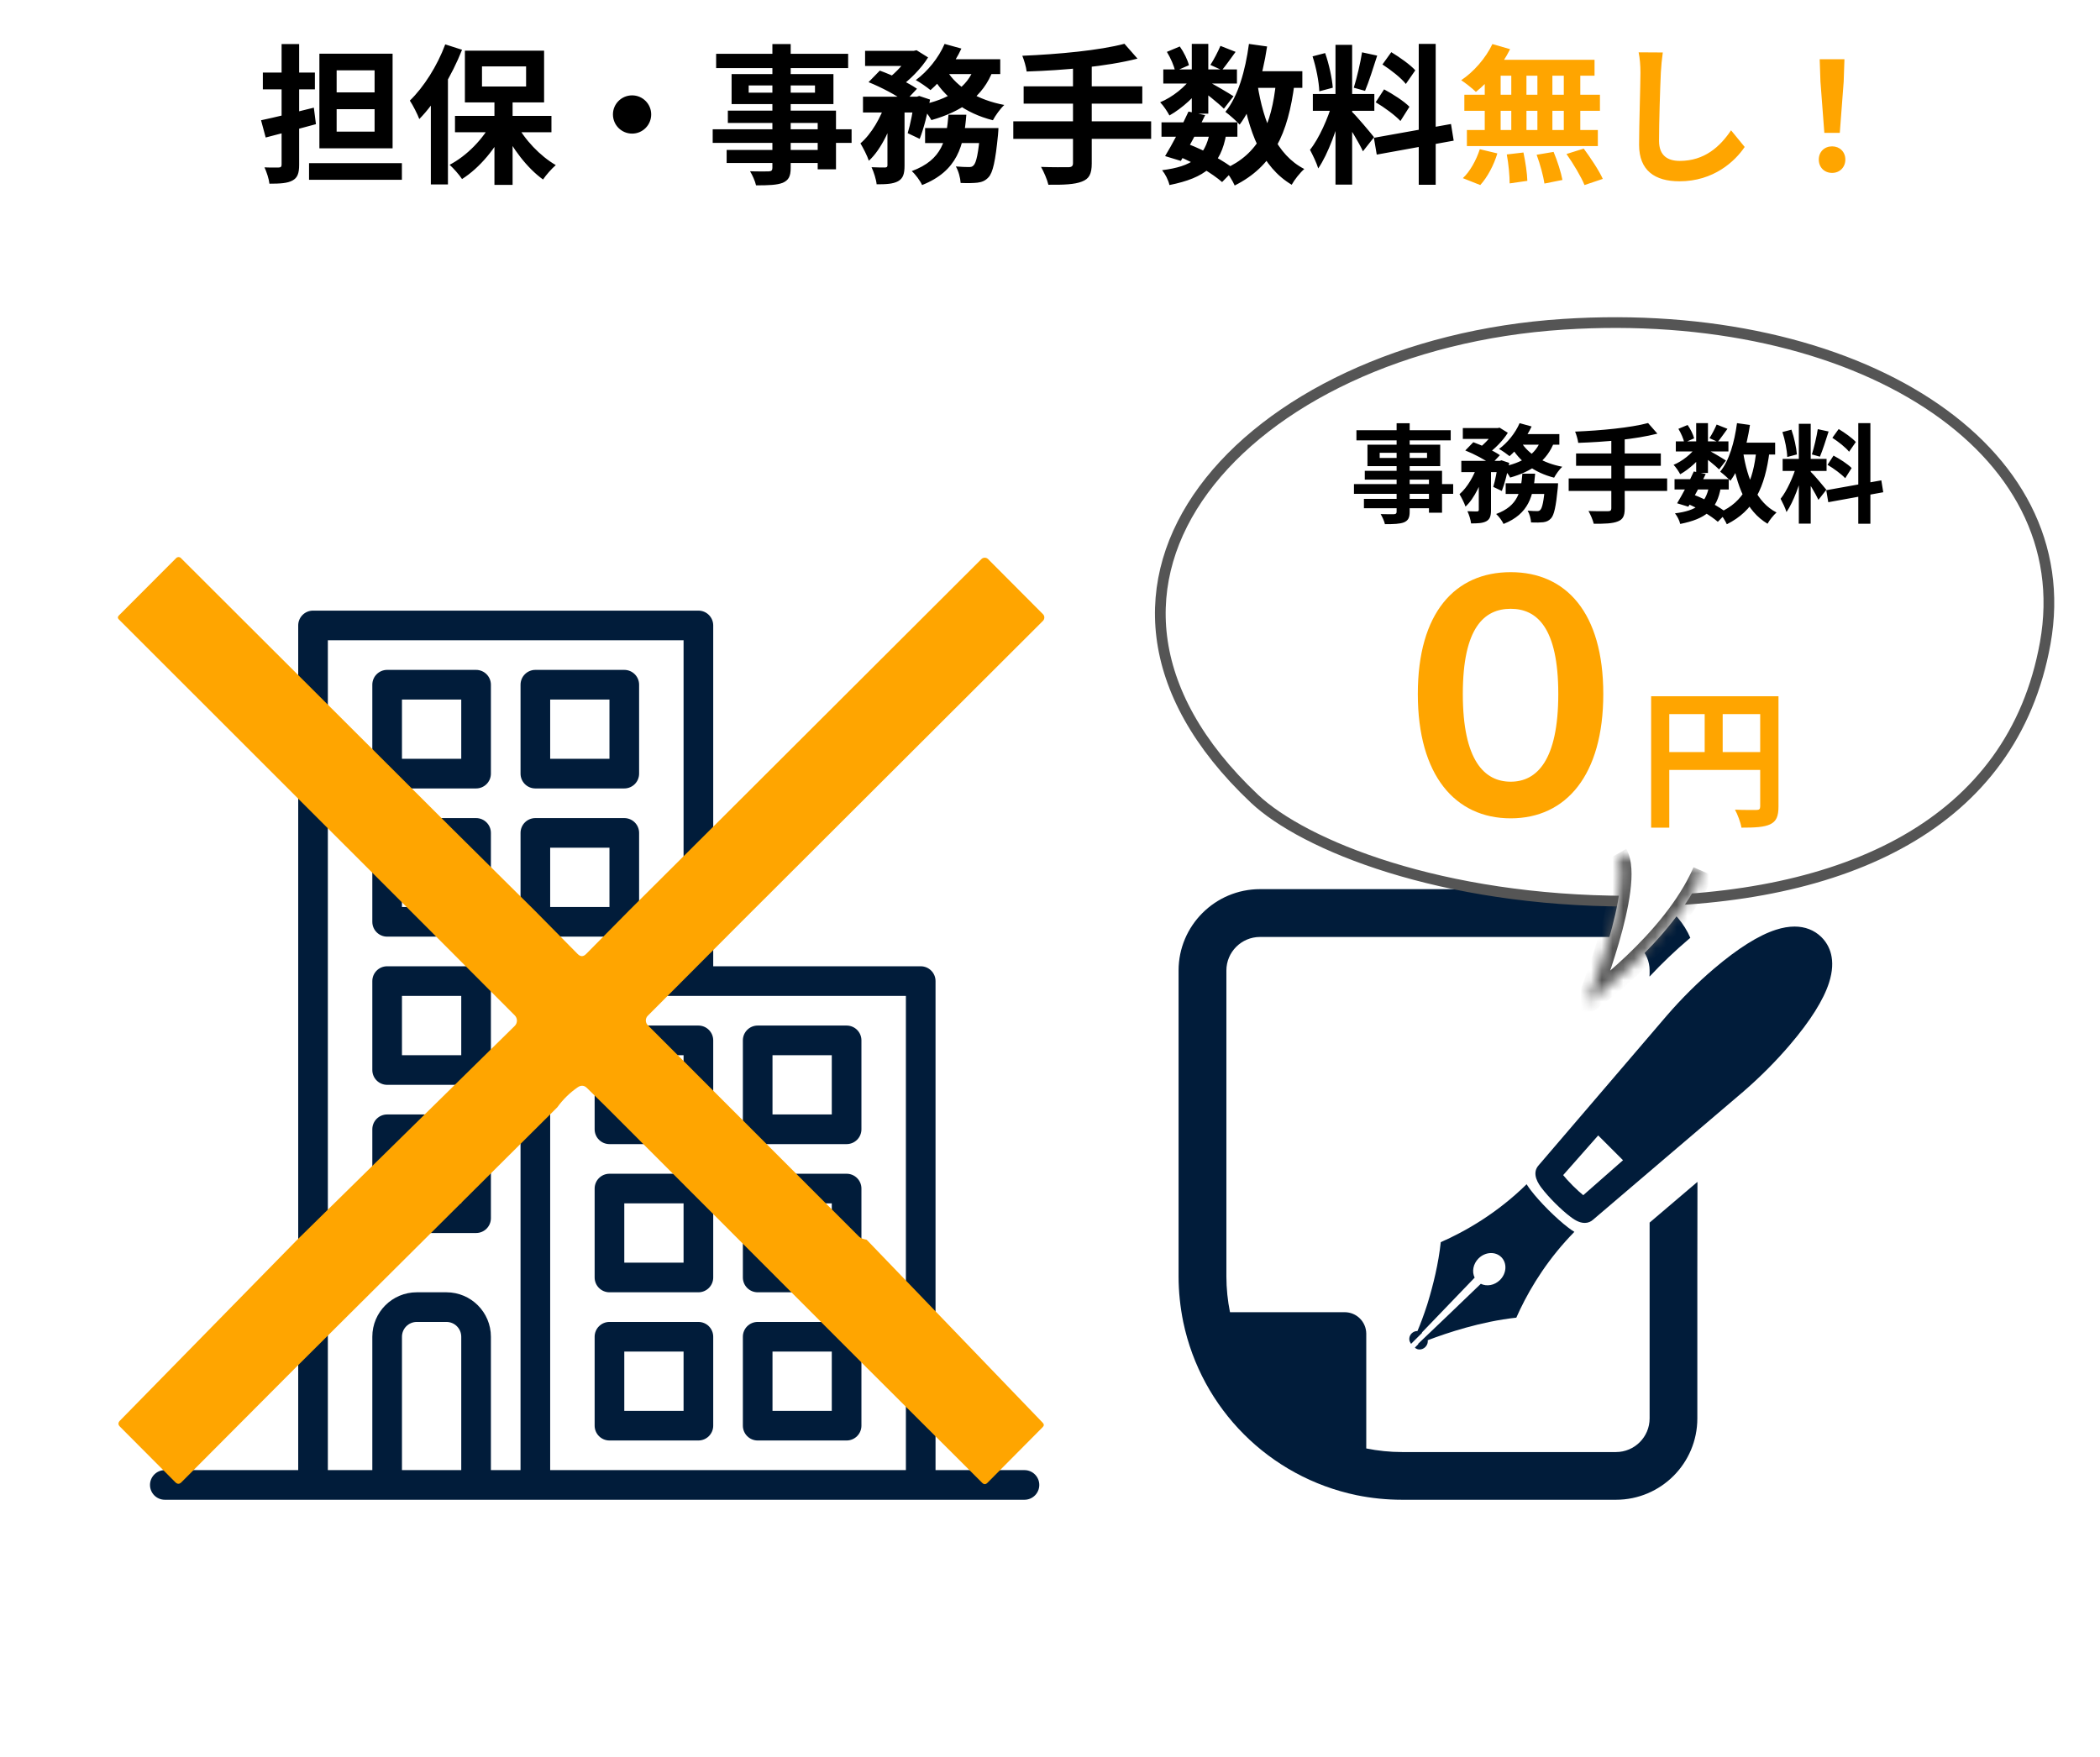 <svg width="196" height="164" viewBox="0 0 196 164" fill="none" xmlns="http://www.w3.org/2000/svg">
<rect width="196" height="164" fill="white"/>
<path d="M24.364 11.226C25.638 10.96 27.514 10.498 29.292 10.05L29.488 11.59C27.878 12.038 26.142 12.486 24.798 12.836L24.364 11.226ZM24.532 6.774H29.39V8.342H24.532V6.774ZM26.282 4.114H27.92V15.384C27.92 16.182 27.766 16.602 27.29 16.854C26.828 17.106 26.142 17.148 25.148 17.148C25.106 16.728 24.882 16.042 24.686 15.622C25.232 15.65 25.834 15.636 26.002 15.636C26.198 15.636 26.282 15.566 26.282 15.37V4.114ZM28.844 15.23H37.51V16.784H28.844V15.23ZM31.42 10.19V12.29H34.962V10.19H31.42ZM31.42 6.564V8.622H34.962V6.564H31.42ZM29.81 5.01H36.642V13.844H29.81V5.01ZM46.148 9.07H47.842V17.26H46.148V9.07ZM42.466 10.82H51.468V12.346H42.466V10.82ZM48.164 11.492C48.934 13.018 50.418 14.572 51.874 15.412C51.496 15.734 50.964 16.336 50.684 16.756C49.214 15.706 47.772 13.816 46.904 11.954L48.164 11.492ZM45.924 11.366L47.24 11.828C46.33 13.802 44.776 15.664 43.124 16.714C42.858 16.308 42.326 15.706 41.962 15.384C43.558 14.558 45.112 12.962 45.924 11.366ZM44.986 6.2V8.076H49.102V6.2H44.986ZM43.39 4.73H50.782V9.56H43.39V4.73ZM41.556 4.142L43.124 4.646C42.186 7.026 40.688 9.532 39.134 11.114C38.994 10.722 38.532 9.798 38.252 9.392C39.554 8.132 40.814 6.144 41.556 4.142ZM40.212 8.02L41.794 6.424L41.808 6.438V17.218H40.212V8.02ZM59 8.902C59.98 8.902 60.778 9.7 60.778 10.68C60.778 11.674 59.98 12.472 59 12.472C58.006 12.472 57.208 11.674 57.208 10.68C57.208 9.7 58.006 8.902 59 8.902ZM72.09 4.114H73.798V15.664C73.798 16.49 73.588 16.826 73.056 17.064C72.51 17.274 71.754 17.302 70.564 17.302C70.48 16.91 70.214 16.322 70.004 15.986C70.676 16.014 71.502 16 71.74 16C72.006 15.986 72.09 15.902 72.09 15.664V4.114ZM66.84 5.024H79.16V6.354H66.84V5.024ZM69.878 7.978V8.65H76.066V7.978H69.878ZM68.282 6.914H77.788V9.714H68.282V6.914ZM67.932 10.33H78.026V15.804H76.318V11.478H67.932V10.33ZM66.518 12.066H79.482V13.34H66.518V12.066ZM67.82 13.998H77.228V15.216H67.82V13.998ZM80.742 4.744H85.334V6.158H80.742V4.744ZM86.342 11.954H92.04V13.354H86.342V11.954ZM80.546 9.028H85.754V10.498H80.546V9.028ZM82.828 9.63H84.424V15.454C84.424 16.21 84.298 16.658 83.808 16.924C83.332 17.176 82.702 17.204 81.82 17.204C81.778 16.756 81.554 16.056 81.344 15.608C81.862 15.636 82.436 15.636 82.604 15.636C82.772 15.622 82.828 15.58 82.828 15.426V9.63ZM91.494 11.954H93.188C93.188 11.954 93.174 12.374 93.146 12.598C92.908 15.02 92.67 16.112 92.264 16.546C91.956 16.882 91.648 16.994 91.242 17.05C90.892 17.092 90.304 17.106 89.66 17.078C89.632 16.616 89.464 15.958 89.212 15.538C89.716 15.58 90.178 15.594 90.402 15.594C90.612 15.594 90.738 15.58 90.864 15.44C91.116 15.202 91.326 14.32 91.494 12.178V11.954ZM88.526 10.708H90.192C89.968 13.578 89.38 15.958 86.062 17.274C85.88 16.868 85.446 16.28 85.096 15.972C87.994 14.908 88.33 12.99 88.526 10.708ZM81.064 7.67L82.114 6.592C83.248 6.998 84.788 7.726 85.586 8.286L84.452 9.49C83.738 8.93 82.226 8.132 81.064 7.67ZM85.348 9.028H85.572L85.796 8.958L86.804 9.294C86.58 10.568 86.216 12.01 85.838 12.962L84.718 12.43C84.97 11.618 85.222 10.316 85.348 9.266V9.028ZM90.962 6.214L92.712 6.48C91.76 9.084 89.674 10.428 86.93 11.212C86.734 10.834 86.216 10.148 85.88 9.812C88.456 9.294 90.318 8.216 90.962 6.214ZM88.162 4.1L89.73 4.534C89.03 6.046 87.896 7.502 86.846 8.412C86.524 8.146 85.866 7.684 85.474 7.474C86.566 6.676 87.602 5.402 88.162 4.1ZM88.358 6.578C89.324 8.174 91.284 9.336 93.734 9.798C93.37 10.134 92.894 10.792 92.67 11.226C90.08 10.568 88.134 9.112 86.958 7.026L88.358 6.578ZM82.674 9.532L83.752 9.952C83.22 11.814 82.282 13.928 81.092 15.006C80.938 14.53 80.574 13.83 80.308 13.382C81.33 12.514 82.24 10.932 82.674 9.532ZM88.12 5.528H93.356V6.914H87.448L88.12 5.528ZM84.928 4.744H85.292L85.544 4.688L86.622 5.36C85.992 6.382 84.886 7.502 83.878 8.202C83.584 7.95 83.108 7.6 82.786 7.404C83.654 6.788 84.55 5.752 84.928 5.038V4.744ZM104.948 4.086L106.166 5.472C103.282 6.214 99.25 6.564 95.82 6.676C95.778 6.256 95.568 5.57 95.414 5.206C98.788 5.066 102.652 4.702 104.948 4.086ZM95.54 8.062H106.614V9.672H95.54V8.062ZM94.574 11.324H107.44V12.962H94.574V11.324ZM100.146 6.06H101.896V15.258C101.896 16.252 101.644 16.7 100.972 16.952C100.3 17.218 99.278 17.26 97.85 17.246C97.738 16.77 97.416 16.014 97.164 15.58C98.2 15.622 99.376 15.608 99.698 15.608C100.02 15.608 100.146 15.51 100.146 15.23V6.06ZM108.406 11.422H115.49V12.766H108.406V11.422ZM108.574 6.48H115.448V7.796H108.574V6.48ZM110.926 10.414L112.48 10.75C111.794 12.192 110.884 13.9 110.212 15.02L108.742 14.572C109.4 13.494 110.324 11.744 110.926 10.414ZM112.914 12.36L114.454 12.486C113.95 15.426 112.48 16.602 109.148 17.274C109.05 16.812 108.742 16.224 108.462 15.888C111.248 15.538 112.466 14.656 112.914 12.36ZM113.908 4.282L115.322 4.842C114.86 5.472 114.412 6.116 114.048 6.55L112.97 6.06C113.292 5.57 113.684 4.814 113.908 4.282ZM111.234 4.1H112.774V10.61H111.234V4.1ZM108.91 4.842L110.114 4.338C110.492 4.87 110.842 5.584 110.968 6.088L109.68 6.648C109.582 6.158 109.26 5.416 108.91 4.842ZM111.276 7.138L112.368 7.796C111.668 8.902 110.324 10.12 109.148 10.778C108.952 10.414 108.588 9.854 108.28 9.546C109.414 9.084 110.674 8.09 111.276 7.138ZM112.634 7.544C113.138 7.782 114.734 8.72 115.126 8.986L114.23 10.148C113.712 9.63 112.466 8.636 111.85 8.202L112.634 7.544ZM116.414 6.648H121.552V8.202H116.414V6.648ZM116.568 4.1L118.262 4.338C117.828 7.236 116.988 9.924 115.7 11.632C115.434 11.324 114.748 10.722 114.37 10.442C115.546 9.014 116.232 6.606 116.568 4.1ZM119.102 7.6L120.824 7.754C120.222 12.542 118.78 15.538 115.238 17.316C115.07 16.91 114.58 16.14 114.272 15.776C117.464 14.376 118.682 11.744 119.102 7.6ZM117.366 7.894C117.926 11.436 119.158 14.46 121.734 15.776C121.342 16.112 120.81 16.784 120.558 17.246C117.744 15.566 116.526 12.318 115.84 8.132L117.366 7.894ZM109.974 14.586L110.87 13.438C112.522 14.068 114.272 15.048 115.224 15.804L114.062 16.994C113.166 16.21 111.542 15.23 109.974 14.586ZM124.646 4.184H126.2V17.232H124.646V4.184ZM122.532 8.776H128.272V10.344H122.532V8.776ZM124.352 9.616L125.276 10.064C124.828 11.94 123.96 14.376 123.036 15.72C122.882 15.202 122.518 14.46 122.266 13.984C123.106 12.948 123.96 11.002 124.352 9.616ZM126.172 10.428C126.578 10.792 127.936 12.416 128.244 12.808L127.208 14.124C126.844 13.326 125.906 11.772 125.402 11.086L126.172 10.428ZM122.504 5.262L123.68 4.954C124.044 5.976 124.324 7.306 124.394 8.188L123.134 8.524C123.106 7.642 122.84 6.284 122.504 5.262ZM127.124 4.884L128.538 5.192C128.174 6.326 127.754 7.656 127.404 8.482L126.354 8.188C126.634 7.292 126.97 5.878 127.124 4.884ZM132.416 4.1H133.998V17.246H132.416V4.1ZM128.23 12.864L135.426 11.576L135.678 13.13L128.496 14.432L128.23 12.864ZM129.028 6.018L129.854 4.87C130.638 5.346 131.632 6.046 132.094 6.564L131.212 7.838C130.792 7.292 129.812 6.522 129.028 6.018ZM128.398 9.546L129.182 8.342C129.994 8.776 131.044 9.448 131.548 9.966L130.708 11.296C130.232 10.778 129.21 10.022 128.398 9.546Z" fill="black"/>
<path d="M139.29 4.114L140.942 4.59C140.172 6.144 138.926 7.656 137.75 8.58C137.442 8.272 136.77 7.74 136.378 7.488C137.554 6.704 138.674 5.416 139.29 4.114ZM139.178 5.584H148.824V7.068H138.772L139.178 5.584ZM136.672 8.846H149.328V10.344H136.672V8.846ZM136.91 12.136H149.132V13.634H136.91V12.136ZM141.054 6.116H142.468V12.92H141.054V6.116ZM138.576 6.116H140.06V12.934H138.576V6.116ZM143.49 6.116H144.89V12.934H143.49V6.116ZM145.954 6.116H147.494V12.934H145.954V6.116ZM140.634 14.418L142.188 14.236C142.37 15.09 142.538 16.196 142.552 16.882L140.9 17.12C140.9 16.434 140.802 15.286 140.634 14.418ZM143.42 14.446L145.002 14.18C145.352 15.006 145.702 16.112 145.828 16.798L144.148 17.134C144.05 16.448 143.742 15.314 143.42 14.446ZM146.206 14.376L147.816 13.872C148.446 14.726 149.244 15.916 149.594 16.7L147.886 17.274C147.578 16.504 146.836 15.272 146.206 14.376ZM138.114 13.928L139.752 14.32C139.43 15.398 138.828 16.546 138.156 17.274L136.532 16.63C137.176 16.042 137.792 14.95 138.114 13.928ZM155.194 4.898C155.11 5.486 155.04 6.214 155.012 6.774C154.942 8.286 154.844 11.408 154.844 13.144C154.844 14.558 155.684 15.02 156.776 15.02C159.086 15.02 160.542 13.69 161.564 12.164L162.838 13.718C161.928 15.062 159.94 16.924 156.748 16.924C154.452 16.924 152.982 15.916 152.982 13.522C152.982 11.646 153.108 7.978 153.108 6.774C153.108 6.102 153.052 5.43 152.94 4.884L155.194 4.898ZM170.272 12.402L169.908 7.614L169.838 5.528H172.148L172.078 7.614L171.714 12.402H170.272ZM171 16.14C170.272 16.14 169.754 15.622 169.754 14.894C169.754 14.166 170.286 13.662 171 13.662C171.7 13.662 172.232 14.166 172.232 14.894C172.232 15.622 171.7 16.14 171 16.14Z" fill="#FFA500"/>
<path d="M158.418 110.358V110.334C156.767 111.731 155.215 113.056 153.964 114.126V132.407C153.964 134.139 152.557 135.546 150.825 135.546H130.857C129.723 135.546 128.598 135.428 127.518 135.21V129.467V125.049V124.496C127.509 123.38 126.611 122.491 125.495 122.491H114.799C114.581 121.402 114.463 120.286 114.463 119.152V90.593C114.463 88.869 115.869 87.463 117.602 87.463H150.825C152.557 87.463 153.964 88.869 153.964 90.593V90.91L153.95 91.143C153.955 91.138 153.959 91.135 153.964 91.13V91.156C155.125 89.913 156.359 88.734 157.62 87.663C157.665 87.618 157.72 87.581 157.765 87.545C156.604 84.878 153.918 83 150.825 83H117.602C113.411 83 110 86.411 110 90.593V119.152C110 120.577 110.154 122.01 110.435 123.398C112.132 131.527 118.473 137.877 126.62 139.574C127.999 139.855 129.423 140 130.857 140H150.825C155.016 140 158.418 136.598 158.418 132.407V118.967L158.43 110.348C158.426 110.351 158.422 110.355 158.418 110.358Z" fill="#011C3A"/>
<path d="M146.391 114.612C145.844 114.199 145.177 113.607 144.514 112.944C143.85 112.28 143.258 111.615 142.845 111.069C142.758 110.954 142.644 110.798 142.532 110.621C142.519 110.599 142.508 110.584 142.495 110.56L142.494 110.561C142.493 110.559 142.492 110.558 142.491 110.556C142.491 110.557 142.49 110.557 142.489 110.558C142.487 110.554 142.485 110.551 142.483 110.547C139.732 113.253 136.751 114.955 134.472 115.954C134.255 117.967 133.767 119.945 133.264 121.592C133.248 121.644 133.232 121.701 133.215 121.752C133.209 121.775 133.201 121.794 133.195 121.816C132.879 122.794 132.56 123.631 132.297 124.248C132.107 124.247 131.91 124.314 131.757 124.467C131.497 124.727 131.465 125.108 131.654 125.368C131.665 125.384 131.673 125.402 131.684 125.418C131.686 125.423 131.687 125.427 131.689 125.432L131.69 125.43C131.691 125.432 131.692 125.433 131.693 125.435L131.695 125.433C131.698 125.437 131.699 125.441 131.702 125.445L132.734 124.413C132.726 124.404 132.716 124.396 132.708 124.389L137.635 119.265C137.36 118.713 137.487 117.982 137.996 117.473C138.617 116.853 139.569 116.8 140.123 117.354C140.677 117.907 140.624 118.859 140.003 119.479C139.494 119.988 138.763 120.115 138.21 119.84L135.181 122.749L132.345 125.456L132.362 125.455L132.349 125.468C132.359 125.464 132.37 125.459 132.382 125.454L132.397 125.454L132.068 125.783L132.067 125.784V125.784L132.054 125.797C132.309 126.051 132.746 126.026 133.031 125.742C133.211 125.562 133.286 125.323 133.256 125.107C135.061 124.418 138.25 123.354 141.523 123.001C142.419 120.962 143.885 118.361 146.123 115.865C146.371 115.59 146.624 115.315 146.891 115.043C146.905 115.031 146.915 115.017 146.929 115.004C146.929 115.004 146.929 115.004 146.928 115.004C146.929 115.003 146.931 115.001 146.932 115C146.931 114.999 146.931 114.999 146.93 114.998C146.933 114.995 146.935 114.993 146.938 114.989C146.717 114.858 146.526 114.715 146.391 114.612Z" fill="#011C3A"/>
<path d="M170.04 87.52L169.977 87.456C169.33 86.826 168.472 86.492 167.495 86.492C166.954 86.492 166.367 86.593 165.749 86.792C164.141 87.309 162.197 88.532 159.972 90.424C158.433 91.733 156.951 93.207 155.572 94.8C155.308 95.1 144.068 108.255 143.635 108.745C142.871 109.556 143.64 110.574 143.893 110.909C144.205 111.321 144.65 111.822 145.146 112.318C145.642 112.814 146.143 113.258 146.556 113.569C146.828 113.775 147.336 114.158 147.905 114.158C148.213 114.158 148.487 114.047 148.713 113.835C149.096 113.496 162.69 101.918 162.69 101.918C164.286 100.538 165.76 99.057 167.071 97.519C168.965 95.296 170.188 93.353 170.706 91.746C171.416 89.543 170.735 88.232 170.04 87.52ZM151.481 108.306L147.77 111.569C147.546 111.387 147.212 111.097 146.79 110.675C146.368 110.254 146.077 109.919 145.895 109.695L149.165 105.991L151.334 108.159L151.481 108.306Z" fill="#011C3A"/>
<path d="M117.085 74.561C111.728 69.506 109.039 64.349 108.431 59.451C107.823 54.557 109.284 49.859 112.345 45.7C118.48 37.365 131.027 31.233 145.925 30.269C159.556 29.387 171.659 32.261 179.914 37.648C188.156 43.026 192.534 50.876 190.888 60.033C189.365 68.505 184.693 74.513 177.884 78.415C171.057 82.328 162.063 84.132 151.921 84.122C143.231 84.114 135.672 82.817 129.704 80.969C123.724 79.118 119.38 76.727 117.085 74.561Z" fill="white" stroke="#555555"/>
<mask id="path-7-inside-1_380_234" fill="white">
<path d="M158.978 81.356C156.101 87.99 148.131 93.601 148.131 93.601C148.131 93.601 152.549 82.595 150.916 79.737"/>
</mask>
<path d="M158.978 81.356C156.101 87.99 148.131 93.601 148.131 93.601C148.131 93.601 152.549 82.595 150.916 79.737" fill="white"/>
<path d="M148.131 93.601L147.203 93.229L145.945 96.364L148.707 94.419L148.131 93.601ZM158.061 80.958C156.703 84.09 154.107 87.04 151.787 89.241C150.637 90.333 149.574 91.222 148.799 91.838C148.412 92.146 148.098 92.384 147.882 92.545C147.774 92.625 147.691 92.686 147.635 92.726C147.607 92.746 147.587 92.761 147.573 92.771C147.566 92.776 147.562 92.779 147.559 92.781C147.557 92.782 147.556 92.783 147.555 92.784C147.555 92.784 147.555 92.784 147.555 92.784C147.555 92.784 147.555 92.784 147.555 92.784C147.555 92.784 147.555 92.784 148.131 93.601C148.707 94.419 148.707 94.419 148.707 94.419C148.707 94.419 148.707 94.418 148.708 94.418C148.708 94.418 148.709 94.418 148.709 94.417C148.711 94.416 148.713 94.415 148.715 94.413C148.72 94.41 148.726 94.405 148.735 94.399C148.752 94.387 148.776 94.37 148.807 94.347C148.87 94.302 148.961 94.236 149.076 94.149C149.307 93.977 149.638 93.726 150.044 93.404C150.853 92.76 151.962 91.832 153.164 90.692C155.549 88.429 158.377 85.256 159.896 81.754L158.061 80.958ZM148.131 93.601C149.059 93.974 149.059 93.974 149.059 93.974C149.059 93.973 149.059 93.973 149.059 93.973C149.06 93.972 149.06 93.972 149.06 93.971C149.061 93.969 149.062 93.967 149.063 93.964C149.065 93.958 149.069 93.95 149.073 93.939C149.082 93.917 149.094 93.885 149.111 93.843C149.144 93.759 149.191 93.637 149.251 93.481C149.371 93.169 149.539 92.722 149.736 92.177C150.13 91.087 150.638 89.601 151.096 88.019C151.552 86.444 151.967 84.744 152.161 83.237C152.258 82.483 152.304 81.751 152.263 81.091C152.223 80.446 152.096 79.787 151.784 79.24L150.047 80.233C150.143 80.401 150.236 80.712 150.267 81.215C150.297 81.704 150.265 82.301 150.178 82.981C150.003 84.341 149.619 85.929 149.175 87.463C148.733 88.99 148.239 90.434 147.855 91.497C147.663 92.029 147.5 92.463 147.384 92.765C147.326 92.915 147.281 93.032 147.249 93.111C147.234 93.151 147.222 93.181 147.214 93.2C147.21 93.21 147.207 93.218 147.205 93.222C147.205 93.225 147.204 93.227 147.203 93.228C147.203 93.228 147.203 93.228 147.203 93.229C147.203 93.229 147.203 93.229 147.203 93.229C147.203 93.229 147.203 93.229 148.131 93.601Z" fill="#555555" mask="url(#path-7-inside-1_380_234)"/>
<path d="M130.35 39.51H131.57V47.76C131.57 48.35 131.42 48.59 131.04 48.76C130.65 48.91 130.11 48.93 129.26 48.93C129.2 48.65 129.01 48.23 128.86 47.99C129.34 48.01 129.93 48 130.1 48C130.29 47.99 130.35 47.93 130.35 47.76V39.51ZM126.6 40.16H135.4V41.11H126.6V40.16ZM128.77 42.27V42.75H133.19V42.27H128.77ZM127.63 41.51H134.42V43.51H127.63V41.51ZM127.38 43.95H134.59V47.86H133.37V44.77H127.38V43.95ZM126.37 45.19H135.63V46.1H126.37V45.19ZM127.3 46.57H134.02V47.44H127.3V46.57ZM136.53 39.96H139.81V40.97H136.53V39.96ZM140.53 45.11H144.6V46.11H140.53V45.11ZM136.39 43.02H140.11V44.07H136.39V43.02ZM138.02 43.45H139.16V47.61C139.16 48.15 139.07 48.47 138.72 48.66C138.38 48.84 137.93 48.86 137.3 48.86C137.27 48.54 137.11 48.04 136.96 47.72C137.33 47.74 137.74 47.74 137.86 47.74C137.98 47.73 138.02 47.7 138.02 47.59V43.45ZM144.21 45.11H145.42C145.42 45.11 145.41 45.41 145.39 45.57C145.22 47.3 145.05 48.08 144.76 48.39C144.54 48.63 144.32 48.71 144.03 48.75C143.78 48.78 143.36 48.79 142.9 48.77C142.88 48.44 142.76 47.97 142.58 47.67C142.94 47.7 143.27 47.71 143.43 47.71C143.58 47.71 143.67 47.7 143.76 47.6C143.94 47.43 144.09 46.8 144.21 45.27V45.11ZM142.09 44.22H143.28C143.12 46.27 142.7 47.97 140.33 48.91C140.2 48.62 139.89 48.2 139.64 47.98C141.71 47.22 141.95 45.85 142.09 44.22ZM136.76 42.05L137.51 41.28C138.32 41.57 139.42 42.09 139.99 42.49L139.18 43.35C138.67 42.95 137.59 42.38 136.76 42.05ZM139.82 43.02H139.98L140.14 42.97L140.86 43.21C140.7 44.12 140.44 45.15 140.17 45.83L139.37 45.45C139.55 44.87 139.73 43.94 139.82 43.19V43.02ZM143.83 41.01L145.08 41.2C144.4 43.06 142.91 44.02 140.95 44.58C140.81 44.31 140.44 43.82 140.2 43.58C142.04 43.21 143.37 42.44 143.83 41.01ZM141.83 39.5L142.95 39.81C142.45 40.89 141.64 41.93 140.89 42.58C140.66 42.39 140.19 42.06 139.91 41.91C140.69 41.34 141.43 40.43 141.83 39.5ZM141.97 41.27C142.66 42.41 144.06 43.24 145.81 43.57C145.55 43.81 145.21 44.28 145.05 44.59C143.2 44.12 141.81 43.08 140.97 41.59L141.97 41.27ZM137.91 43.38L138.68 43.68C138.3 45.01 137.63 46.52 136.78 47.29C136.67 46.95 136.41 46.45 136.22 46.13C136.95 45.51 137.6 44.38 137.91 43.38ZM141.8 40.52H145.54V41.51H141.32L141.8 40.52ZM139.52 39.96H139.78L139.96 39.92L140.73 40.4C140.28 41.13 139.49 41.93 138.77 42.43C138.56 42.25 138.22 42 137.99 41.86C138.61 41.42 139.25 40.68 139.52 40.17V39.96ZM153.82 39.49L154.69 40.48C152.63 41.01 149.75 41.26 147.3 41.34C147.27 41.04 147.12 40.55 147.01 40.29C149.42 40.19 152.18 39.93 153.82 39.49ZM147.1 42.33H155.01V43.48H147.1V42.33ZM146.41 44.66H155.6V45.83H146.41V44.66ZM150.39 40.9H151.64V47.47C151.64 48.18 151.46 48.5 150.98 48.68C150.5 48.87 149.77 48.9 148.75 48.89C148.67 48.55 148.44 48.01 148.26 47.7C149 47.73 149.84 47.72 150.07 47.72C150.3 47.72 150.39 47.65 150.39 47.45V40.9ZM156.29 44.73H161.35V45.69H156.29V44.73ZM156.41 41.2H161.32V42.14H156.41V41.2ZM158.09 44.01L159.2 44.25C158.71 45.28 158.06 46.5 157.58 47.3L156.53 46.98C157 46.21 157.66 44.96 158.09 44.01ZM159.51 45.4L160.61 45.49C160.25 47.59 159.2 48.43 156.82 48.91C156.75 48.58 156.53 48.16 156.33 47.92C158.32 47.67 159.19 47.04 159.51 45.4ZM160.22 39.63L161.23 40.03C160.9 40.48 160.58 40.94 160.32 41.25L159.55 40.9C159.78 40.55 160.06 40.01 160.22 39.63ZM158.31 39.5H159.41V44.15H158.31V39.5ZM156.65 40.03L157.51 39.67C157.78 40.05 158.03 40.56 158.12 40.92L157.2 41.32C157.13 40.97 156.9 40.44 156.65 40.03ZM158.34 41.67L159.12 42.14C158.62 42.93 157.66 43.8 156.82 44.27C156.68 44.01 156.42 43.61 156.2 43.39C157.01 43.06 157.91 42.35 158.34 41.67ZM159.31 41.96C159.67 42.13 160.81 42.8 161.09 42.99L160.45 43.82C160.08 43.45 159.19 42.74 158.75 42.43L159.31 41.96ZM162.01 41.32H165.68V42.43H162.01V41.32ZM162.12 39.5L163.33 39.67C163.02 41.74 162.42 43.66 161.5 44.88C161.31 44.66 160.82 44.23 160.55 44.03C161.39 43.01 161.88 41.29 162.12 39.5ZM163.93 42L165.16 42.11C164.73 45.53 163.7 47.67 161.17 48.94C161.05 48.65 160.7 48.1 160.48 47.84C162.76 46.84 163.63 44.96 163.93 42ZM162.69 42.21C163.09 44.74 163.97 46.9 165.81 47.84C165.53 48.08 165.15 48.56 164.97 48.89C162.96 47.69 162.09 45.37 161.6 42.38L162.69 42.21ZM157.41 46.99L158.05 46.17C159.23 46.62 160.48 47.32 161.16 47.86L160.33 48.71C159.69 48.15 158.53 47.45 157.41 46.99ZM167.89 39.56H169V48.88H167.89V39.56ZM166.38 42.84H170.48V43.96H166.38V42.84ZM167.68 43.44L168.34 43.76C168.02 45.1 167.4 46.84 166.74 47.8C166.63 47.43 166.37 46.9 166.19 46.56C166.79 45.82 167.4 44.43 167.68 43.44ZM168.98 44.02C169.27 44.28 170.24 45.44 170.46 45.72L169.72 46.66C169.46 46.09 168.79 44.98 168.43 44.49L168.98 44.02ZM166.36 40.33L167.2 40.11C167.46 40.84 167.66 41.79 167.71 42.42L166.81 42.66C166.79 42.03 166.6 41.06 166.36 40.33ZM169.66 40.06L170.67 40.28C170.41 41.09 170.11 42.04 169.86 42.63L169.11 42.42C169.31 41.78 169.55 40.77 169.66 40.06ZM173.44 39.5H174.57V48.89H173.44V39.5ZM170.45 45.76L175.59 44.84L175.77 45.95L170.64 46.88L170.45 45.76ZM171.02 40.87L171.61 40.05C172.17 40.39 172.88 40.89 173.21 41.26L172.58 42.17C172.28 41.78 171.58 41.23 171.02 40.87ZM170.57 43.39L171.13 42.53C171.71 42.84 172.46 43.32 172.82 43.69L172.22 44.64C171.88 44.27 171.15 43.73 170.57 43.39Z" fill="black"/>
<path d="M141 76.39C135.81 76.39 132.33 72.37 132.33 64.78C132.33 57.19 135.81 53.41 141 53.41C146.16 53.41 149.64 57.19 149.64 64.78C149.64 72.37 146.16 76.39 141 76.39ZM141 72.97C143.43 72.97 145.44 70.99 145.44 64.78C145.44 58.57 143.43 56.83 141 56.83C138.54 56.83 136.53 58.57 136.53 64.78C136.53 70.99 138.54 72.97 141 72.97ZM154.106 64.996H165.096V66.662H155.8V77.26H154.106V64.996ZM164.284 64.996H165.992V75.286C165.992 76.196 165.796 76.672 165.208 76.952C164.634 77.218 163.794 77.26 162.534 77.26C162.464 76.784 162.17 76.014 161.932 75.58C162.744 75.622 163.654 75.608 163.934 75.608C164.2 75.608 164.284 75.524 164.284 75.272V64.996ZM155.03 70.204H165.11V71.87H155.03V70.204ZM159.104 65.906H160.784V71.03H159.104V65.906Z" fill="#FFA500"/>
<g clip-path="url(#clip0_380_234)">
<path d="M95.617 137.233H87.317V91.583C87.317 90.819 86.697 90.2 85.933 90.2H66.567V58.383C66.567 57.619 65.947 57 65.183 57H29.217C28.453 57 27.833 57.619 27.833 58.383V137.233H15.383C14.619 137.233 14 137.853 14 138.617C14 139.381 14.619 140 15.383 140H95.617C96.381 140 97 139.381 97 138.617C97 137.853 96.381 137.233 95.617 137.233ZM43.05 137.233H37.517V124.783C37.517 124.019 38.136 123.4 38.9 123.4H41.667C42.431 123.4 43.05 124.019 43.05 124.783V137.233ZM48.583 91.583V137.233H45.817V124.783C45.817 122.491 43.959 120.633 41.667 120.633H38.9C36.608 120.633 34.75 122.491 34.75 124.783V137.233H30.6V59.767H63.8V90.2H49.967C49.203 90.2 48.583 90.819 48.583 91.583ZM84.55 137.233H51.35V92.967H84.55V137.233Z" fill="#011C3A"/>
<path d="M58.267 76.367H49.967C49.203 76.367 48.584 76.986 48.584 77.75V86.05C48.584 86.814 49.203 87.433 49.967 87.433H58.267C59.031 87.433 59.65 86.814 59.65 86.05V77.75C59.65 76.986 59.031 76.367 58.267 76.367ZM56.883 84.667H51.35V79.133H56.883V84.667Z" fill="#011C3A"/>
<path d="M58.267 62.533H49.967C49.203 62.533 48.584 63.153 48.584 63.917V72.217C48.584 72.981 49.203 73.6 49.967 73.6H58.267C59.031 73.6 59.65 72.981 59.65 72.217V63.917C59.65 63.153 59.031 62.533 58.267 62.533ZM56.883 70.833H51.35V65.3H56.883V70.833Z" fill="#011C3A"/>
<path d="M44.433 76.367H36.133C35.369 76.367 34.75 76.986 34.75 77.75V86.05C34.75 86.814 35.369 87.433 36.133 87.433H44.433C45.197 87.433 45.817 86.814 45.817 86.05V77.75C45.817 76.986 45.197 76.367 44.433 76.367ZM43.05 84.667H37.517V79.133H43.05V84.667Z" fill="#011C3A"/>
<path d="M44.433 62.533H36.133C35.369 62.533 34.75 63.153 34.75 63.917V72.217C34.75 72.981 35.369 73.6 36.133 73.6H44.433C45.197 73.6 45.817 72.981 45.817 72.217V63.917C45.817 63.153 45.197 62.533 44.433 62.533ZM43.05 70.833H37.517V65.3H43.05V70.833Z" fill="#011C3A"/>
<path d="M44.433 90.2H36.133C35.369 90.2 34.75 90.819 34.75 91.583V99.883C34.75 100.647 35.369 101.267 36.133 101.267H44.433C45.197 101.267 45.817 100.647 45.817 99.883V91.583C45.817 90.819 45.197 90.2 44.433 90.2ZM43.05 98.5H37.517V92.967H43.05V98.5Z" fill="#011C3A"/>
<path d="M44.433 104.033H36.133C35.369 104.033 34.75 104.653 34.75 105.417V113.717C34.75 114.481 35.369 115.1 36.133 115.1H44.433C45.197 115.1 45.817 114.481 45.817 113.717V105.417C45.817 104.653 45.197 104.033 44.433 104.033ZM43.05 112.333H37.517V106.8H43.05V112.333Z" fill="#011C3A"/>
<path d="M70.717 120.633H79.017C79.781 120.633 80.4 120.014 80.4 119.25V110.95C80.4 110.186 79.781 109.567 79.017 109.567H70.717C69.953 109.567 69.334 110.186 69.334 110.95V119.25C69.334 120.014 69.953 120.633 70.717 120.633ZM72.1 112.333H77.633V117.867H72.1V112.333Z" fill="#011C3A"/>
<path d="M70.717 106.8H79.017C79.781 106.8 80.4 106.181 80.4 105.417V97.117C80.4 96.353 79.781 95.733 79.017 95.733H70.717C69.953 95.733 69.334 96.353 69.334 97.117V105.417C69.334 106.181 69.953 106.8 70.717 106.8ZM72.1 98.5H77.633V104.033H72.1V98.5Z" fill="#011C3A"/>
<path d="M70.717 134.467H79.017C79.781 134.467 80.4 133.847 80.4 133.083V124.783C80.4 124.019 79.781 123.4 79.017 123.4H70.717C69.953 123.4 69.334 124.019 69.334 124.783V133.083C69.334 133.847 69.953 134.467 70.717 134.467ZM72.1 126.167H77.633V131.7H72.1V126.167Z" fill="#011C3A"/>
<path d="M56.883 120.633H65.183C65.947 120.633 66.567 120.014 66.567 119.25V110.95C66.567 110.186 65.947 109.567 65.183 109.567H56.883C56.119 109.567 55.5 110.186 55.5 110.95V119.25C55.5 120.014 56.119 120.633 56.883 120.633ZM58.267 112.333H63.8V117.867H58.267V112.333Z" fill="#011C3A"/>
<path d="M56.883 106.8H65.183C65.947 106.8 66.567 106.181 66.567 105.417V97.117C66.567 96.353 65.947 95.733 65.183 95.733H56.883C56.119 95.733 55.5 96.353 55.5 97.117V105.417C55.5 106.181 56.119 106.8 56.883 106.8ZM58.267 98.5H63.8V104.033H58.267V98.5Z" fill="#011C3A"/>
<path d="M56.883 134.467H65.183C65.947 134.467 66.567 133.847 66.567 133.083V124.783C66.567 124.019 65.947 123.4 65.183 123.4H56.883C56.119 123.4 55.5 124.019 55.5 124.783V133.083C55.5 133.847 56.119 134.467 56.883 134.467ZM58.267 126.167H63.8V131.7H58.267V126.167Z" fill="#011C3A"/>
</g>
<path d="M41.92 77.079L49.89 84.979L53.91 89.049C54.177 89.322 54.443 89.322 54.71 89.049L58.71 84.999L66.88 76.859L91.6 52.189C91.682 52.107 91.794 52.061 91.91 52.061C92.026 52.061 92.138 52.107 92.22 52.189L97.35 57.339C97.429 57.421 97.473 57.532 97.471 57.648C97.469 57.764 97.422 57.875 97.34 57.959L69.18 86.069L60.46 94.819C60.402 94.876 60.356 94.945 60.324 95.02C60.293 95.096 60.277 95.177 60.277 95.259C60.277 95.341 60.293 95.421 60.324 95.497C60.356 95.573 60.402 95.641 60.46 95.699L80.16 115.419C80.287 115.539 80.433 115.619 80.6 115.659C80.687 115.679 80.783 115.702 80.89 115.729L97.31 132.799C97.457 132.945 97.457 133.089 97.31 133.229L92.16 138.419C92 138.579 91.84 138.582 91.68 138.429L81.01 127.789L56.69 103.439L54.79 101.569C54.53 101.309 54.243 101.282 53.93 101.489C53.19 101.995 52.55 102.622 52.01 103.369L27.6 127.659L16.93 138.369C16.743 138.555 16.557 138.555 16.37 138.369L11.19 133.169C11.01 132.989 11.01 132.805 11.19 132.619L27.69 115.779L48.04 95.769C48.106 95.705 48.158 95.629 48.193 95.544C48.229 95.46 48.247 95.369 48.247 95.277C48.247 95.184 48.229 95.093 48.193 95.008C48.158 94.922 48.106 94.844 48.04 94.779L39.3 86.019L11.09 57.819C10.97 57.699 10.97 57.579 11.09 57.459L16.45 52.089C16.509 52.032 16.587 52 16.668 52C16.748 52 16.825 52.032 16.88 52.089L41.92 77.079Z" fill="#FFA500"/>
<defs>
<clipPath id="clip0_380_234">
<rect width="83" height="83" fill="white" transform="translate(14 57)"/>
</clipPath>
</defs>
</svg>
